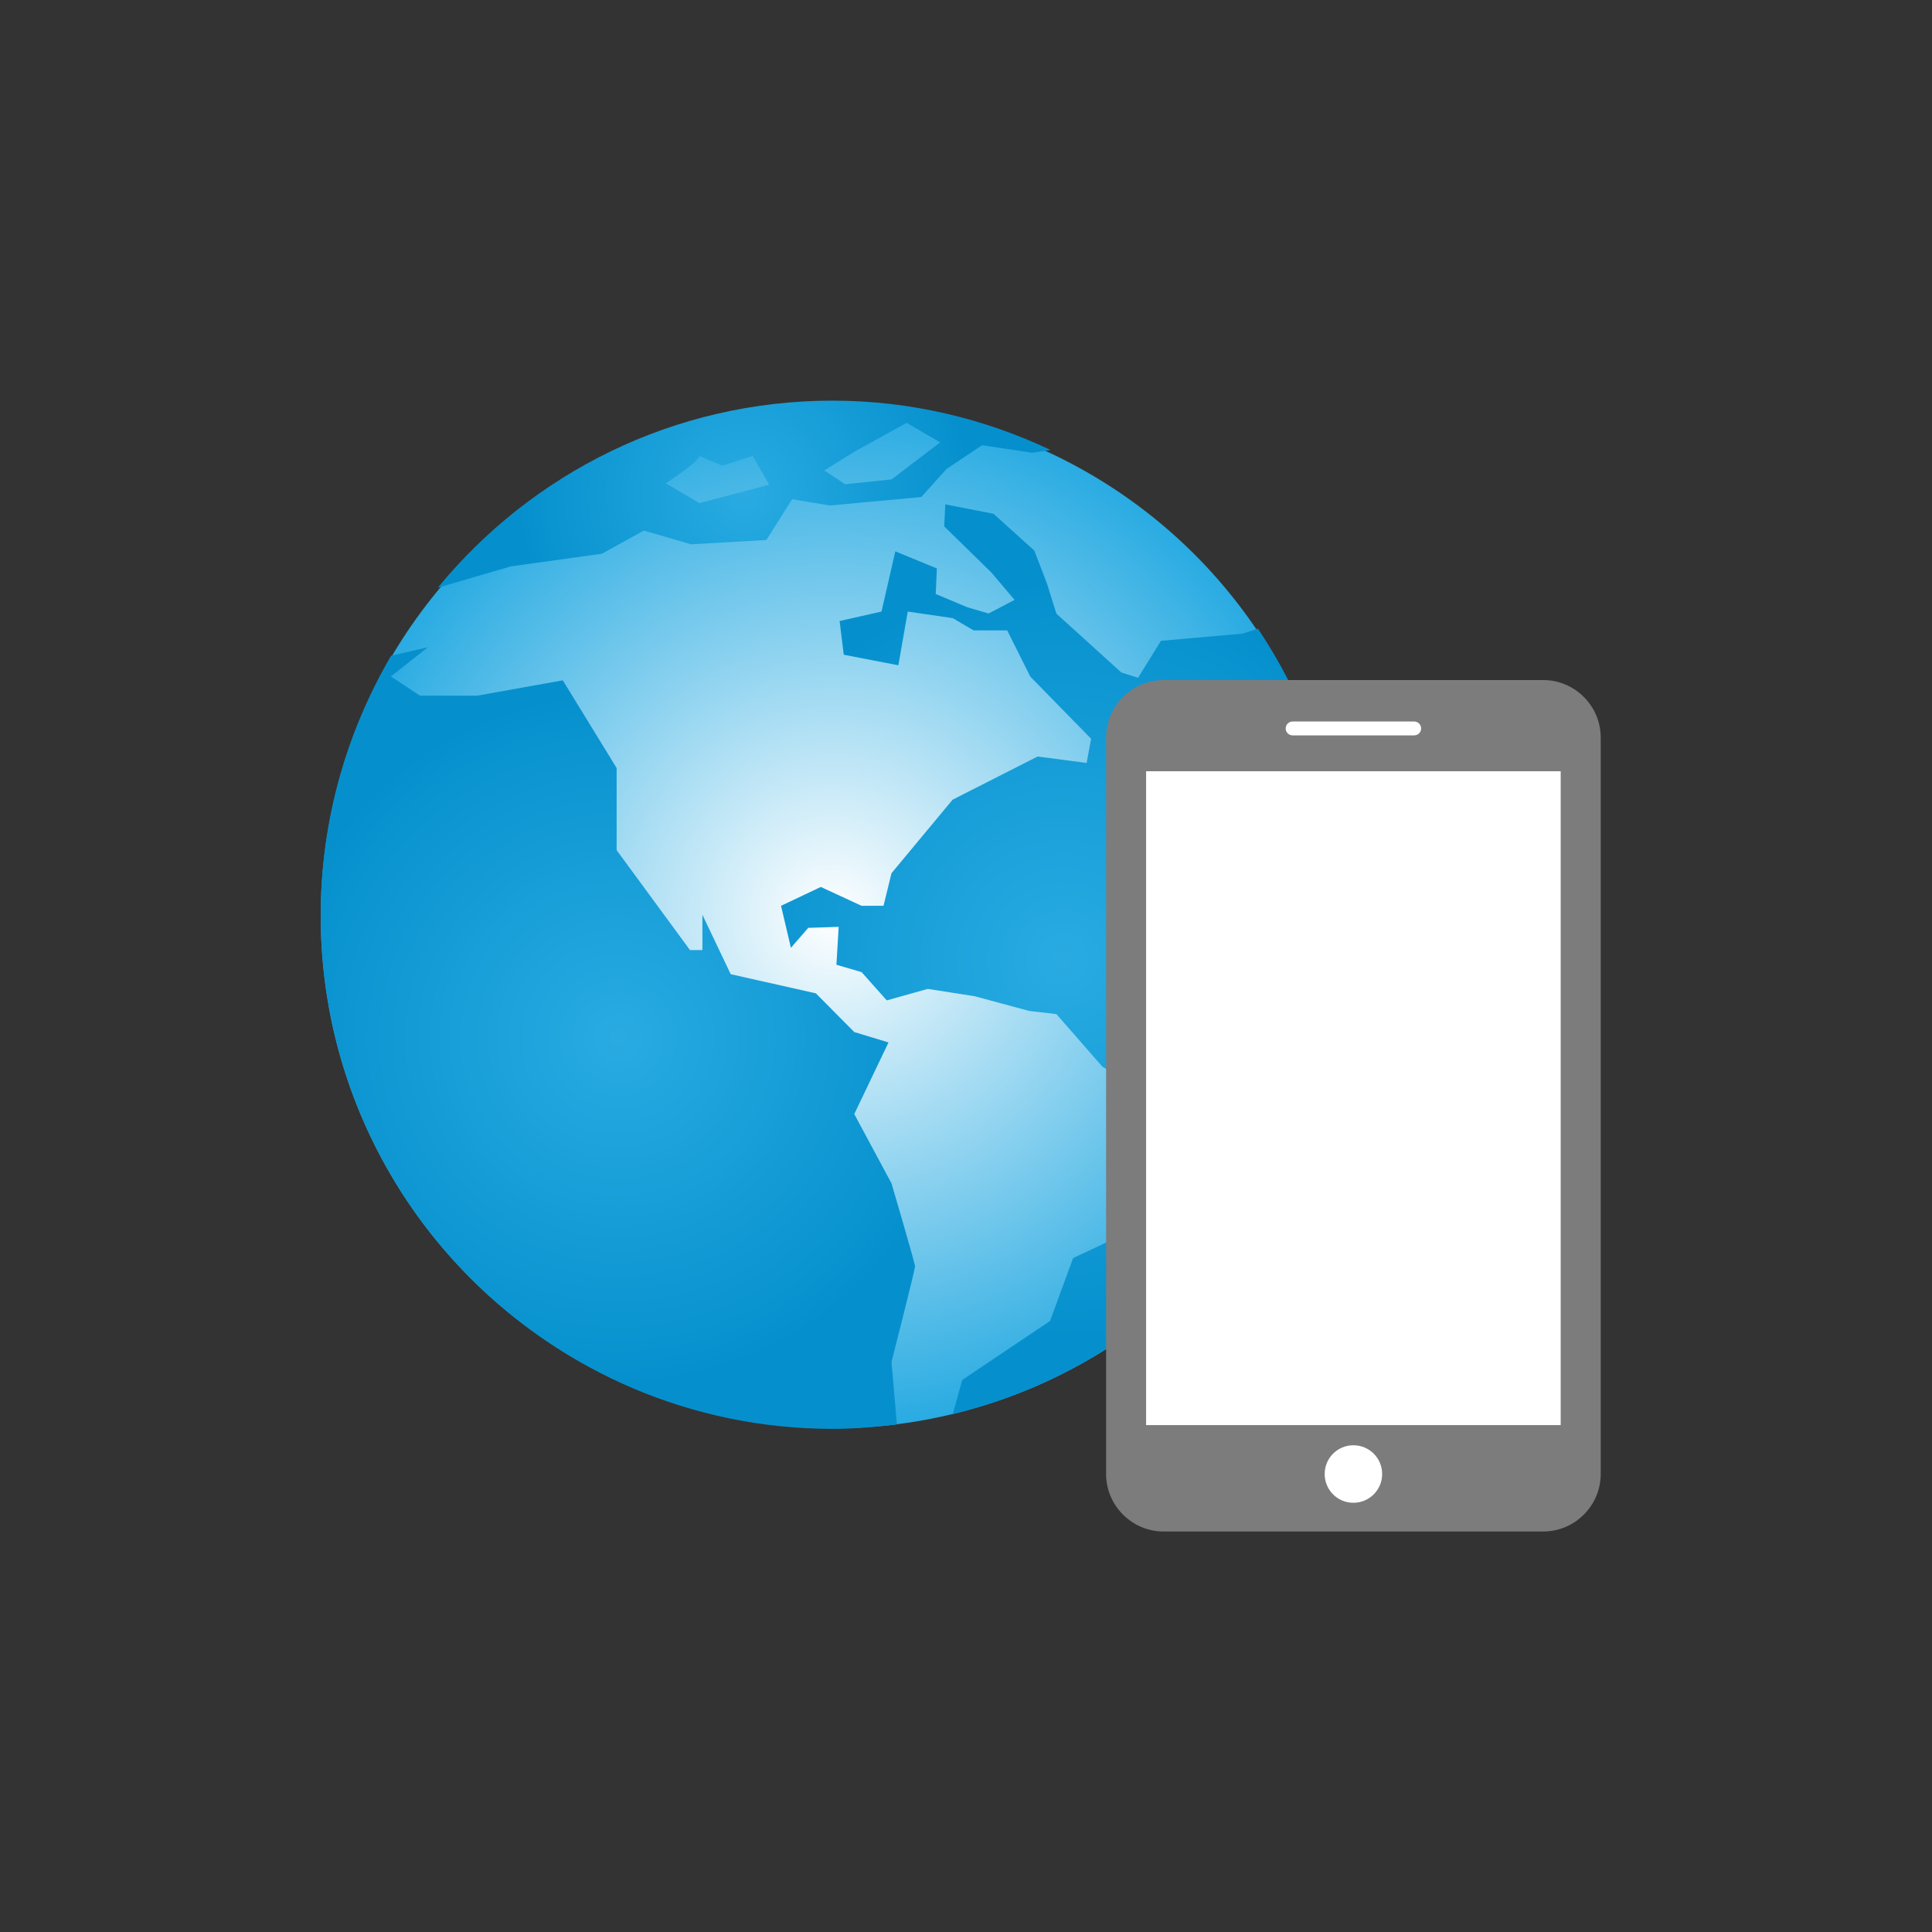 <?xml version="1.0" encoding="utf-8"?>
<!-- Generator: Adobe Illustrator 16.0.2, SVG Export Plug-In . SVG Version: 6.00 Build 0)  -->
<!DOCTYPE svg PUBLIC "-//W3C//DTD SVG 1.1//EN" "http://www.w3.org/Graphics/SVG/1.1/DTD/svg11.dtd">
<svg version="1.1" id="Layer_1" xmlns="http://www.w3.org/2000/svg" xmlns:xlink="http://www.w3.org/1999/xlink" x="0px" y="0px"
	 width="250px" height="250px" viewBox="0 0 250 250" enable-background="new 0 0 250 250" xml:space="preserve">
<rect x="0" y="0" width="250" height="250" fill="#333333" stroke="none"/>
<radialGradient id="SVGID_1_" cx="107.739" cy="118.585" r="66.239" gradientUnits="userSpaceOnUse">
	<stop  offset="0" style="stop-color:#FFFFFF"/>
	<stop  offset="1" style="stop-color:#29ABE2"/>
</radialGradient>
<circle fill="url(#SVGID_1_)" cx="107.739" cy="118.585" r="66.239"/>
<g>
	<radialGradient id="SVGID_2_" cx="137.533" cy="124.117" r="48.958" gradientUnits="userSpaceOnUse">
		<stop  offset="0" style="stop-color:#29ABE2"/>
		<stop  offset="1" style="stop-color:#0590CD"/>
	</radialGradient>
	<path fill="url(#SVGID_2_)" d="M162.774,81.349l-1.978,0.646L150.23,82.92l-2.966,4.782l-2.163-0.683l-8.403-7.612l-1.235-3.95
		l-1.627-4.218l-5.273-4.756l-6.241-1.222l-0.144,2.853l6.117,5.977l2.986,3.536l-3.357,1.758l-2.739-0.804l-4.099-1.717
		l0.144-3.309l-5.375-2.212l-1.789,7.793l-5.422,1.223l0.538,4.363l7.065,1.365l1.215-6.951l5.829,0.853l2.698,1.587h4.346
		l2.986,5.977l7.868,8.047l-0.577,3.125l-6.344-0.833l-10.998,5.586l-7.91,9.513l-1.032,4.219h-2.842l-5.273-2.44l-5.146,2.44
		l1.277,5.438l2.246-2.585l3.934-0.127l-0.291,4.904l3.255,0.951l3.259,3.658l5.312-1.486l6.077,0.951l7.044,1.902l3.521,0.411
		l5.952,6.804l11.515,6.809l-7.436,14.267l-7.868,3.681l-2.986,8.145l-11.37,7.637l-1.215,4.404
		c29.082-7.03,50.71-33.258,50.71-64.603C174,104.681,169.859,91.921,162.774,81.349L162.774,81.349z M162.774,81.349"/>
	<radialGradient id="SVGID_3_" cx="79.954" cy="134.323" r="44.923" gradientUnits="userSpaceOnUse">
		<stop  offset="0" style="stop-color:#29ABE2"/>
		<stop  offset="1" style="stop-color:#0590CD"/>
	</radialGradient>
	<path fill="url(#SVGID_3_)" d="M115.36,153.13l-4.819-8.973l4.431-9.264l-4.431-1.347l-4.966-5.008l-11.02-2.479l-3.664-7.69v4.568
		h-1.609l-9.49-12.927V99.387l-6.967-11.355l-11.058,1.985h-7.433l-3.749-2.484l4.776-3.779l-4.755,1.096
		C44.86,94.69,41.5,106.125,41.5,118.37c0,36.725,29.66,66.523,66.237,66.523c2.827,0,5.584-0.248,8.324-0.576l-0.701-8.068
		c0,0,3.049-11.976,3.049-12.365C118.409,163.47,115.36,153.13,115.36,153.13L115.36,153.13z M115.36,153.13"/>
	<radialGradient id="SVGID_4_" cx="96.308" cy="63.94" r="29.312" gradientUnits="userSpaceOnUse">
		<stop  offset="0" style="stop-color:#29ABE2"/>
		<stop  offset="1" style="stop-color:#0590CD"/>
	</radialGradient>
	<path fill="url(#SVGID_4_)" d="M66.113,73.287l11.779-1.636l5.422-2.996l6.115,1.778l9.745-0.561l3.332-5.273l4.884,0.812
		l11.823-1.097l3.254-3.621l4.614-3.082l6.488,0.975l2.389-0.354c-8.568-4.05-18.104-6.39-28.22-6.39
		c-20.553,0-38.946,9.412-51.078,24.198h0.021L66.113,73.287z M110.541,58.459l6.776-3.743l4.346,2.525l-6.303,4.795l-5.993,0.621
		l-2.701-1.779L110.541,58.459z M90.5,58.997l2.984,1.261l3.918-1.261l2.119,3.723L90.5,65.098l-4.346-2.564
		C86.154,62.533,90.395,59.804,90.5,58.997L90.5,58.997z M90.5,58.997"/>
</g>
<rect x="148" y="90" fill="#FFFFFF" width="54" height="106"/>
<g>
	<path fill="#7C7C7C" d="M199.693,87.998h-49.124c-4.089,0-7.441,3.353-7.441,7.441v95.296c0,4.089,3.353,7.441,7.441,7.441h49.124
		c4.089,0,7.439-3.353,7.439-7.441V95.439C207.133,91.351,203.782,87.998,199.693,87.998L199.693,87.998z M167.277,93.36h15.707
		c0.508,0,0.907,0.401,0.907,0.909c0,0.492-0.399,0.89-0.907,0.89h-15.707c-0.509,0-0.911-0.398-0.911-0.89
		C166.366,93.762,166.769,93.36,167.277,93.36L167.277,93.36z M175.131,194.459c-2.063,0-3.718-1.663-3.718-3.724
		c0-2.058,1.655-3.718,3.718-3.718c2.058,0,3.719,1.66,3.719,3.718C178.85,192.796,177.188,194.459,175.131,194.459L175.131,194.459
		z M201.953,184.404h-53.646V99.802h53.646V184.404z M201.953,184.404"/>
</g>
</svg>
